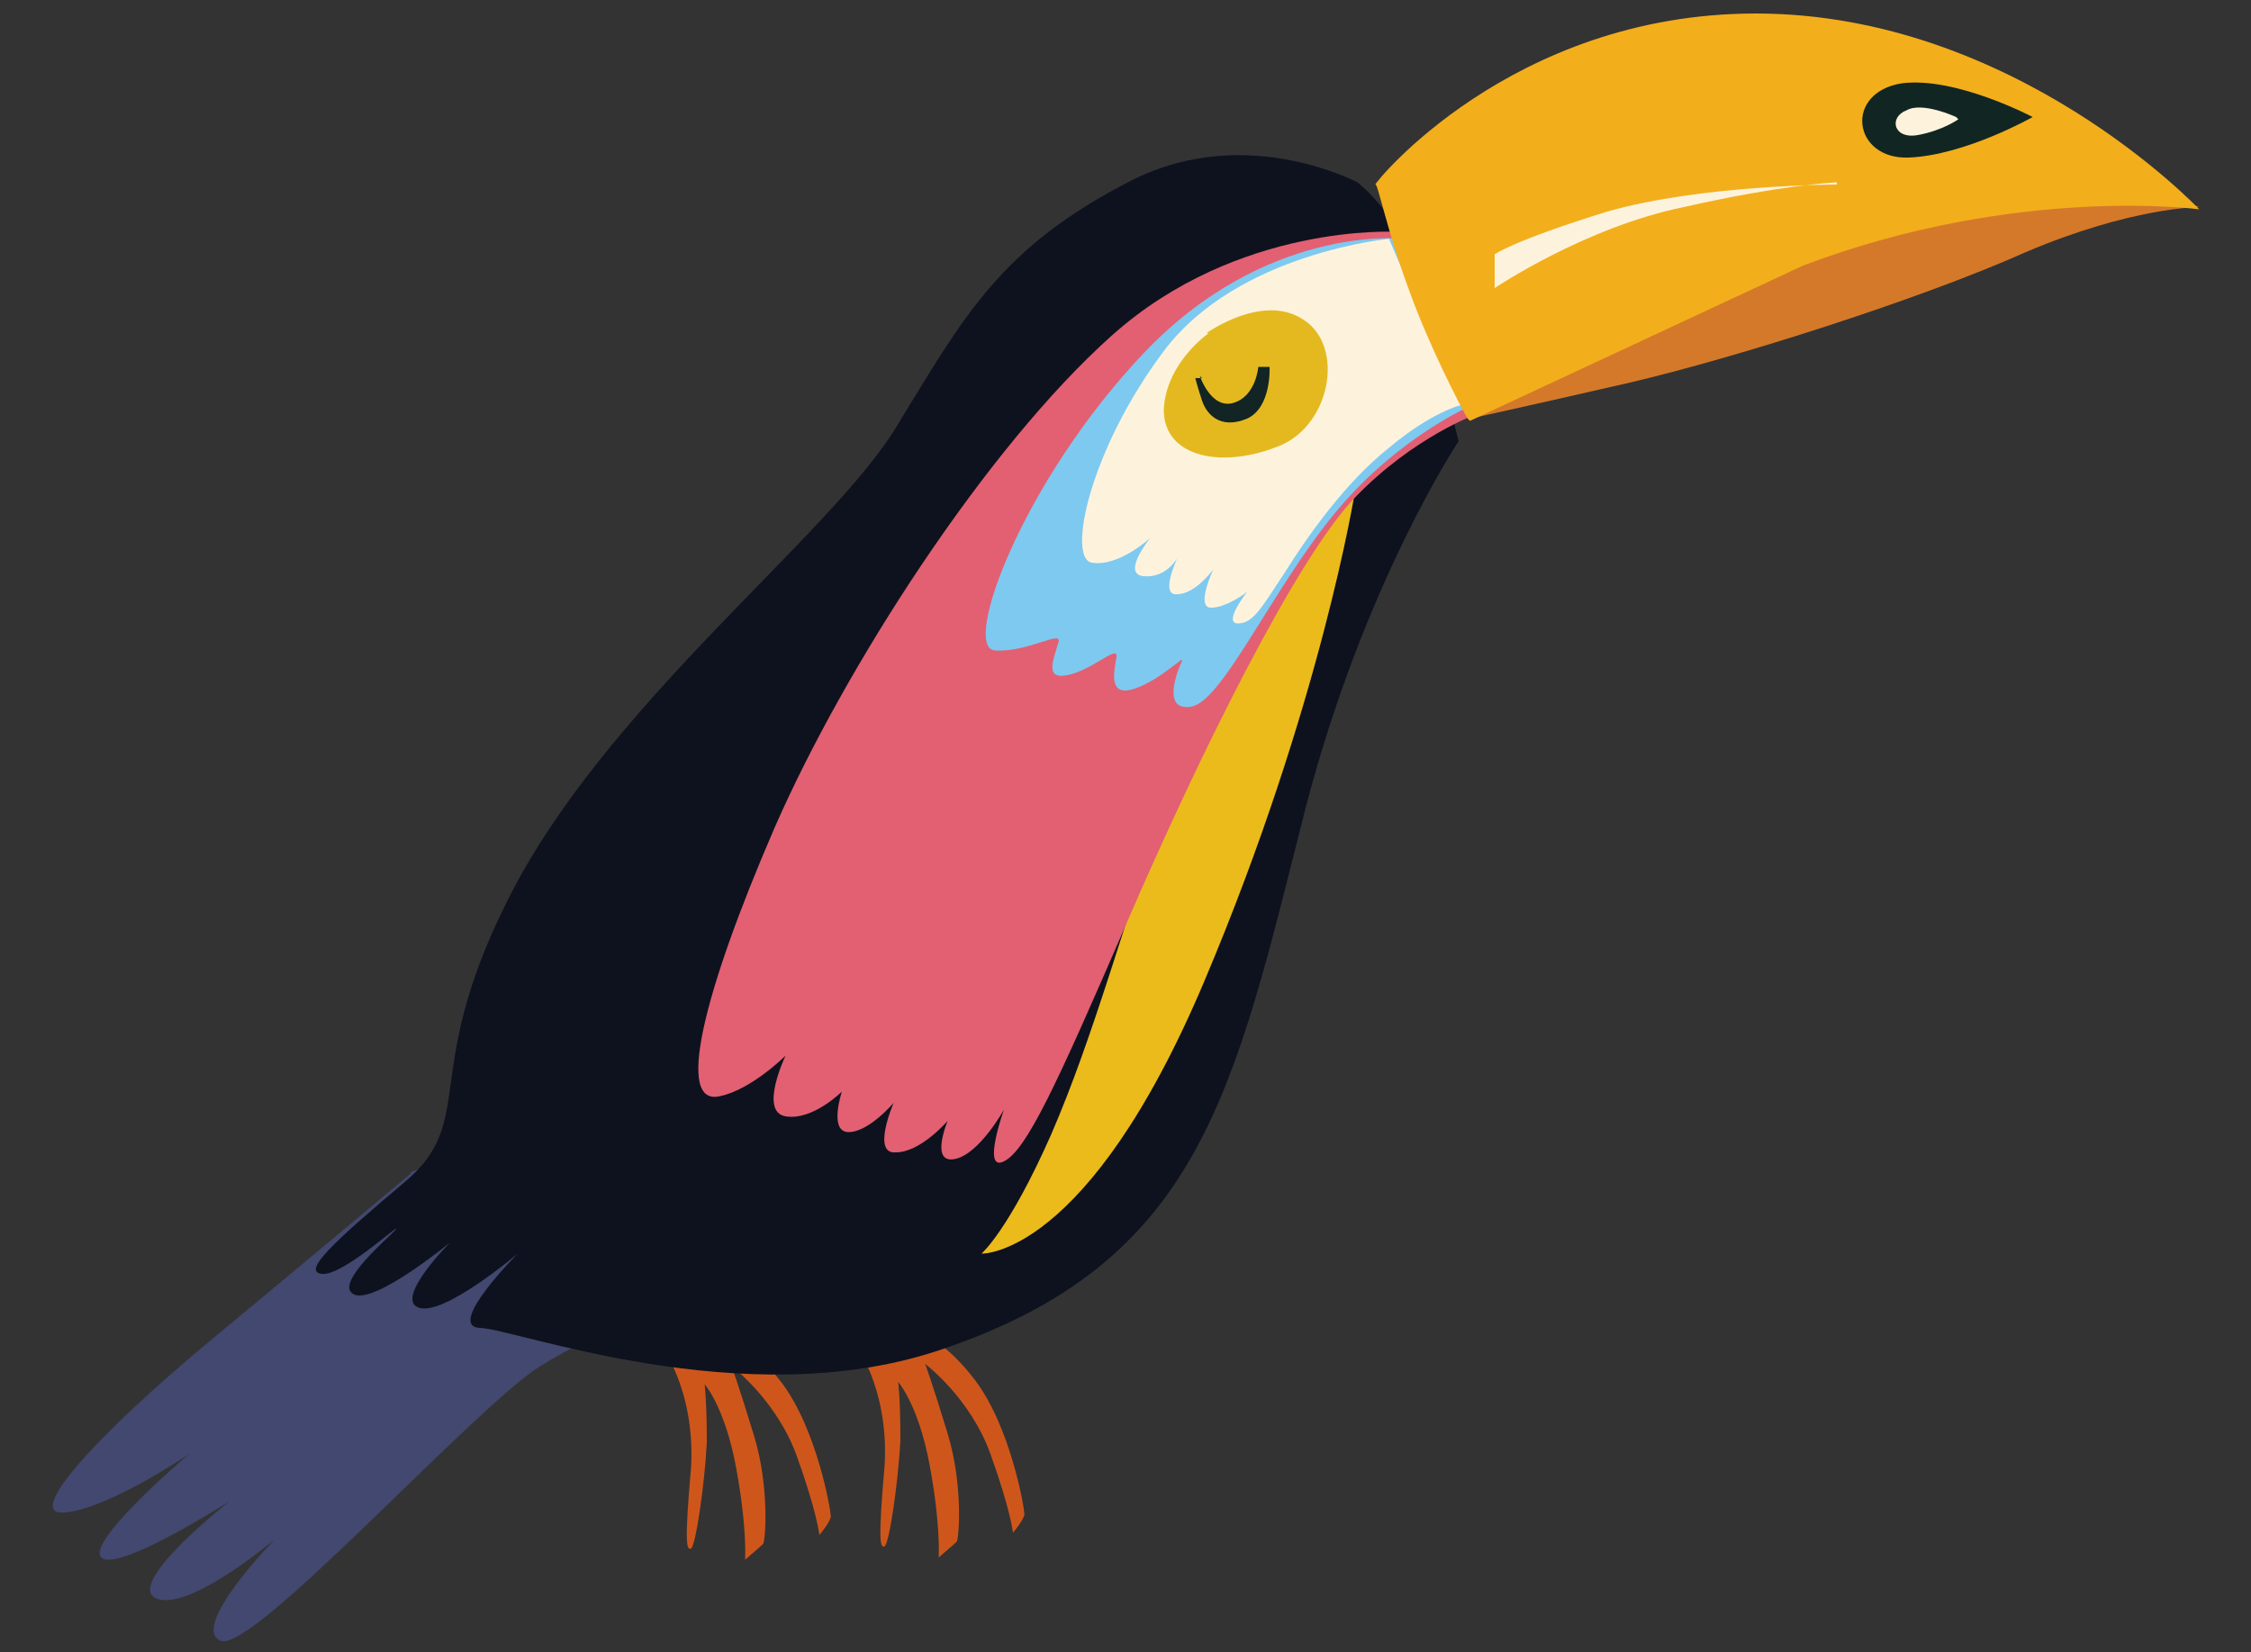 <?xml version="1.0" encoding="UTF-8"?>
<svg xmlns="http://www.w3.org/2000/svg" version="1.1" viewBox="0 0 100 73.4">
  <rect x="0" y="0" width="100" height="73.4" fill="#333333" stroke="none"/>
  <!-- Generator: Adobe Illustrator 29.2.1, SVG Export Plug-In . SVG Version: 2.1.0 Build 116)  -->
  <defs>
    <style>
      .st0 {
        fill: #e26072;
      }

      .st1 {
        fill: #fdf3dd;
      }

      .st2 {
        fill: #f3ae1b;
      }

      .st3 {
        fill: #7ec9f0;
      }

      .st4 {
        fill: #cf561b;
      }

      .st5 {
        fill: #0e121e;
      }

      .st6 {
        fill: #122423;
      }

      .st7 {
        fill: #d4792a;
      }

      .st8 {
        fill: #ebbb1c;
      }

      .st9 {
        fill: #ffd98b;
      }

      .st10 {
        fill: #e4b920;
      }

      .st11 {
        fill: #42486f;
      }

      .st12 {
        fill: #112623;
      }

      .st13 {
        display: none;
      }
    </style>
  </defs>
  <g id="_レイヤー_2" data-name="レイヤー_2" class="st13">
    <rect class="st9" x="-22.1" y="-7.2" width="137.6" height="86"/>
  </g>
  <g id="_レイヤー_1" data-name="レイヤー_1">
    <g>
      <path class="st11" d="M18.3,52.1s-4.3,3.6-9,7.5c-4.7,3.9-8.4,7.8-6.4,7.6,2-.2,5.5-2.6,5.5-2.6,0,0-4.6,3.9-3.9,4.6.7.7,5.7-2.5,5.7-2.5,0,0-4.6,3.6-3.3,4.3,1.4.7,5.3-2.6,5.3-2.6,0,0-3.8,3.9-2.4,4.5,1.4.6,11.3-10.4,14.2-12.2,2.9-1.8,4.5-1.9,4.5-1.9,0,0-4-5.9-5.5-7-1.5-1.1-4.8.3-4.8.3Z"/>
      <path class="st4" d="M29.2,59.6c.1,0,1.7,2.1,1.5,5.6-.3,3.4-.2,3.7,0,3.6.2-.1.6-2.8.7-4.7,0-1.9-.1-2.6-.1-2.6,0,0,.9,1,1.4,3.7.5,2.7.4,4.1.4,4.1,0,0,.7-.6.8-.7s.3-2.5-.4-4.8c-.7-2.3-1-3.1-1-3.1,0,0,2,1.5,2.9,4,.9,2.5,1,3.5,1,3.5,0,0,.6-.7.5-.9,0-.2-.6-3.8-2.2-5.9-1.6-2.1-3-2.4-4-2.5-1,0-1.5.7-1.5.7Z"/>
      <path class="st4" d="M37.8,59.5c.1,0,1.7,2.1,1.5,5.6-.3,3.4-.2,3.7,0,3.6.2-.1.6-2.8.7-4.7,0-1.9-.1-2.6-.1-2.6,0,0,.9,1,1.4,3.7.5,2.7.4,4.1.4,4.1,0,0,.7-.6.8-.7s.3-2.5-.4-4.8c-.7-2.3-1-3.1-1-3.1,0,0,2,1.5,2.9,4,.9,2.5,1,3.5,1,3.5,0,0,.6-.7.5-.9,0-.2-.6-3.8-2.2-5.9-1.6-2.1-3-2.4-4-2.5-1,0-1.5.7-1.5.7Z"/>
      <path class="st5" d="M60.5,8.2s-5-2.8-10.2-.2c-5.9,3-7.5,6.1-10.5,11-3,4.9-13,12.4-17.3,21.1-3.8,7.6-1.3,9.7-4.5,12.4-3.2,2.7-4.6,4-3.7,4.1s3.4-2.2,3.3-2-2.8,2.4-1.9,2.9c.9.5,4.3-2.3,4.3-2.3,0,0-2.5,2.5-1.4,2.9,1.1.4,4.4-2.4,4.4-2.4,0,0-3.2,3.2-1.7,3.3,1.5,0,11.7,3.9,20.4,1,11.7-3.9,13.1-11.5,16.3-24.1,2.6-10,6.8-16.3,6.8-16.3,0,0-1-3.9-1.7-7-.8-3-2.8-4.5-2.8-4.5Z"/>
      <path class="st8" d="M60.1,21.9s-4.9,3.7-7.6,11.6c-2.7,7.9-3.9,12.5-5.8,16.9-1.9,4.3-3.1,5.3-3.1,5.3,0,0,4.7.2,9.9-12.1,5.2-12.3,6.7-21.8,6.7-21.8Z"/>
      <path class="st0" d="M62,10.3s-7-.4-12.6,4.6c-5.6,5-11.9,14.8-15,21.9-3.2,7.4-4.4,12.4-2.4,11.9,1.4-.3,2.9-1.8,2.9-1.8,0,0-1.2,2.5,0,2.7,1.2.2,2.5-1.1,2.5-1.1,0,0-.6,1.8.3,1.8.9,0,2-1.3,2-1.3,0,0-1,2.3.1,2.2,1.1,0,2.3-1.4,2.3-1.4,0,0-.8,1.9.3,1.7,1.1-.2,2.2-2.2,2.2-2.2,0,0-1,2.8,0,2.3,1-.5,2.3-3.3,5.5-10.7,3.2-7.4,7.5-16.1,10.1-18.8,2.6-2.7,5.4-3.7,5.4-3.7l-3.6-7.8Z"/>
      <path class="st3" d="M62.2,10.6s-6-.6-11.4,5.1c-5.4,5.7-8.1,13.1-6.6,13.2,1.5.1,3.1-1,2.8-.3-.2.7-.6,1.6.4,1.4,1.1-.2,2.3-1.4,2.2-.8-.1.6-.4,1.8.8,1.4,1.2-.4,2.3-1.6,2.1-1.2-.2.4-.9,2.2.4,2,1.4-.2,3.6-5.2,6.4-8.6,2.8-3.4,6.1-4.8,6.1-4.8l-3.3-7.4Z"/>
      <path class="st1" d="M61.8,10.6s-6.8.6-10.1,5c-3.3,4.4-4.3,9.2-3.2,9.4,1.2.2,2.6-1.1,2.6-1.1,0,0-1.3,1.6-.3,1.7s1.5-.8,1.5-.8c0,0-.8,1.7,0,1.6.8,0,1.6-1.1,1.6-1.1,0,0-.8,1.7-.1,1.7.7,0,1.6-.7,1.6-.7,0,0-1.1,1.4-.4,1.4.7,0,1.1-.8,2.1-2.3,1-1.6,2.7-4,4.6-5.5,1.9-1.6,3.2-1.9,3.2-1.9l-3.2-7.4Z"/>
      <path class="st10" d="M53.7,14.8s-1.9,1.3-2,3.4c0,2.1,2.5,2.6,4.9,1.7,2.5-.8,3.2-4.5,1.3-5.7-1.8-1.2-4.3.6-4.3.6Z"/>
      <path class="st6" d="M53.3,16.7s.5,1.5,1.5,1.2c1-.3,1.1-1.6,1.1-1.6h.5s.1,1.8-1,2.3c-1.2.5-1.8-.2-2-.8-.2-.6-.3-1-.3-1h.3Z"/>
      <path class="st7" d="M63.9,15.9s11.1-5.2,19.5-7.1c8.4-1.9,14.3.4,14.3.4,0,0-3,0-7.7,2-4.7,2.1-12.9,4.7-17.6,5.8-4.8,1.1-7.1,1.6-7.1,1.6l-1.3-2.7Z"/>
      <path class="st2" d="M65.2,18.6s0,0,0,0c-.3-.5-1.7-3.2-2.6-5.7-1-2.7-1.4-4.8-1.5-4.7-.1,0,6-7.6,16.9-7.6,11.5,0,19.7,8.7,19.7,8.7,0,0-8.1-1.1-17.6,2.5l-14.8,6.9Z"/>
      <path class="st1" d="M81.6,8.2s-6,0-10.2,1.2c-4.2,1.3-5,1.9-5,1.9v1.5s4-2.7,8.4-3.6c4.4-1,6.8-1.1,6.8-1.1Z"/>
      <path class="st12" d="M90.3,5.2s-3.4-1.8-5.8-1.5c-2.6.4-2.2,3.4.3,3.3,2.5-.1,5.5-1.8,5.5-1.8Z"/>
      <path class="st1" d="M86.9,5.2s-1.5-.7-2.2-.3c-.8.3-.6,1.3.5,1.1s1.8-.7,1.8-.7Z"/>
    </g>
  </g>
</svg>